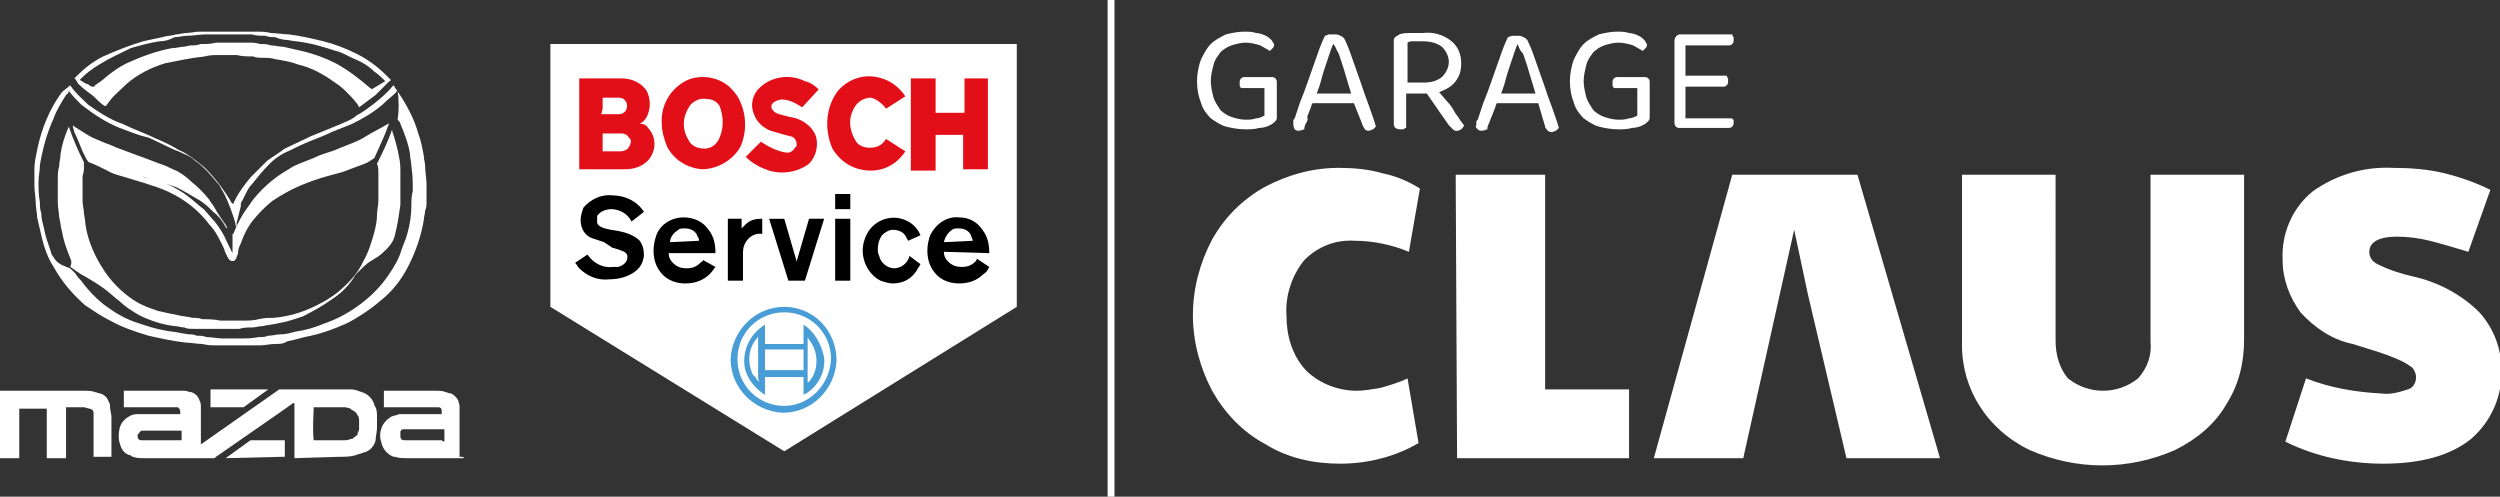 <svg xmlns="http://www.w3.org/2000/svg" xmlns:xlink="http://www.w3.org/1999/xlink" id="Layer_1" x="0px" y="0px" viewBox="0 0 181.7 36.1" style="enable-background:new 0 0 181.7 36.1;" xml:space="preserve"><rect x="0" y="0" width="181.7" height="36.1" fill="#333333" stroke="none"/><style type="text/css">	.st0{fill-rule:evenodd;clip-rule:evenodd;fill:#FFFFFF;}	.st1{fill-rule:evenodd;clip-rule:evenodd;fill:#E20E18;}	.st2{clip-path:url(#SVGID_00000023251436672968452450000003044627815108645304_);}	.st3{fill-rule:evenodd;clip-rule:evenodd;fill:#499DD6;}	.st4{fill-rule:evenodd;clip-rule:evenodd;}	.st5{fill:#FFFFFF;}</style><g id="Group_184" transform="translate(0 0)">	<path id="Path_940" class="st0" d="M73.9,3.2v19.1L57,32.8L40,22.3V3.2H73.9z"></path>	<path id="Path_941" class="st1" d="M70.1,8.2V5.7h1.7v6.6h-1.8V9.8h-2v2.6h-1.8V5.7H68v2.5H70.1z"></path>	<g id="Group_183" transform="translate(0 0)">		<g>			<defs>				<rect id="SVGID_1_" width="181.7" height="36.1"></rect>			</defs>			<clipPath id="SVGID_00000001650330544745242860000017586495739527219343_">				<use xlink:href="#SVGID_1_" style="overflow:visible;"></use>			</clipPath>			<g id="Group_182" style="clip-path:url(#SVGID_00000001650330544745242860000017586495739527219343_);">				<path id="Path_942" class="st1" d="M64.4,7.9L65.8,7c-0.4-0.6-1-1.1-1.7-1.3c-1.2-0.4-2.4,0-3.2,0.9c-0.9,1.2-1,2.8-0.4,4.2     c0.6,1,1.6,1.6,2.8,1.6c1,0,1.9-0.5,2.5-1.4l-1.4-0.9c-0.2,0.3-0.4,0.5-0.8,0.6c-0.5,0.1-1,0-1.3-0.3c-0.5-0.7-0.7-1.6-0.3-2.4     c0.2-0.5,0.7-0.9,1.3-0.9C63.7,7.2,64.1,7.5,64.4,7.9"></path>				<path id="Path_943" class="st1" d="M53.6,7c-0.2-0.3-0.4-0.5-0.6-0.7c-0.8-0.7-2-0.9-3-0.5c-1.3,0.6-2,1.9-1.9,3.2     c0,0.6,0.2,1.2,0.4,1.7c0.5,0.9,1.4,1.5,2.5,1.6c1.1,0,2.2-0.6,2.8-1.6C54.3,9.6,54.3,8.2,53.6,7 M52.3,10     c-0.2,0.5-0.6,0.8-1.1,0.8c-0.5,0-1-0.2-1.2-0.7c-0.2-0.3-0.3-0.7-0.3-1.1c0-0.5,0.2-1,0.5-1.4c0.3-0.3,0.7-0.5,1.2-0.4     c0.4,0,0.7,0.2,0.9,0.5C52.6,8.5,52.6,9.3,52.3,10"></path>				<path id="Path_944" class="st1" d="M47.1,9.3C47,9.1,46.8,9,46.5,9c0.2-0.1,0.4-0.3,0.5-0.5c0.3-0.6,0.3-1.3,0-1.9     c-0.4-0.6-1.1-0.9-1.8-0.9h-3.1v6.6h3.4c0.8,0,1.6-0.4,1.9-1.1C47.7,10.6,47.6,9.8,47.1,9.3 M43.8,7.9V7.1H45     c0.2,0,0.4,0.1,0.5,0.3c0.1,0.2,0.1,0.4,0,0.6c-0.1,0.2-0.3,0.3-0.5,0.3h-1.3L43.8,7.9z M45.7,10.7c-0.1,0.2-0.4,0.3-0.6,0.3     h-1.3V9.7h1.4c0.2,0,0.4,0.1,0.5,0.3C45.9,10.1,45.9,10.4,45.7,10.7"></path>				<path id="Path_945" class="st1" d="M59.5,6.5c-0.3-0.3-0.6-0.5-1-0.6c-1-0.5-2.3-0.4-3.2,0.4c-0.6,0.5-0.8,1.3-0.5,2     c0.2,0.6,0.7,1,1.2,1.2c0.7,0.2,1,0.3,1.4,0.4c0.3,0,0.5,0.3,0.5,0.6c0,0.1,0,0.2-0.1,0.2c-0.1,0.2-0.3,0.4-0.6,0.4     c-0.7-0.1-1.3-0.4-1.9-0.8l-1.1,1.1c0.5,0.5,1.1,0.8,1.7,1c1,0.3,2.1,0.1,2.9-0.5c0.5-0.5,0.7-1.3,0.5-2     c-0.3-0.8-1.1-1.3-1.9-1.4c-0.7-0.2-1.1-0.2-1.3-0.6c-0.1-0.2,0-0.4,0.2-0.5c0.6-0.4,1.4,0,2,0.4L59.5,6.5z"></path>				<path id="Path_946" class="st3" d="M57,22.3c-2.1,0-3.8,1.7-3.9,3.8c0,2.1,1.7,3.8,3.8,3.9c2.1,0,3.8-1.7,3.9-3.8     C60.8,24,59.1,22.3,57,22.3 M57,29.5c-1.9,0-3.4-1.5-3.4-3.4s1.5-3.4,3.4-3.4c1.9,0,3.4,1.5,3.4,3.4c0,0,0,0,0,0     C60.3,28,58.8,29.5,57,29.5"></path>				<path id="Path_947" class="st3" d="M58.4,23.6V25h-2.8v-1.4c-1,0.6-1.6,1.7-1.5,2.9c0.1,0.9,0.7,1.7,1.5,2.2v-1.3h2.8v1.3     c1-0.5,1.6-1.6,1.5-2.7C59.7,25,59.2,24.1,58.4,23.6 M55.2,27.8c-0.1-0.1-0.1-0.2-0.2-0.2c0-0.1-0.2-0.3-0.3-0.4     c-0.4-0.9-0.3-1.9,0.3-2.6c0,0,0.1-0.1,0.1-0.2l0,0.4v2.7L55.2,27.8z M58.4,26.9h-2.8v-1.5h2.8L58.4,26.9z M58.9,27.6     c0,0.1-0.2,0.2-0.2,0.2l0-0.2v-2.7l0-0.4c0,0.1,0.1,0.1,0.1,0.2c0.6,0.7,0.7,1.8,0.3,2.6C59.1,27.3,59,27.5,58.9,27.6"></path>				<path id="Path_948" class="st4" d="M44.5,18c0.3,0.1,0.8,0.2,1,0.4c0.1,0.1,0.1,0.2,0.1,0.3c0,0.5-0.6,0.7-0.7,0.7     c-0.1,0-0.3,0-0.4,0c-0.7,0.1-1.4-0.3-1.8-0.9l-0.9,0.6c0.1,0.1,0.2,0.3,0.3,0.4c0.6,0.6,1.4,0.9,2.2,0.8c0.7,0,1.4-0.2,1.9-0.6     c0.4-0.3,0.6-0.8,0.6-1.2c0-0.4-0.1-0.7-0.3-1c-0.4-0.4-1-0.6-1.5-0.7l-0.6-0.1c-0.5-0.1-0.9-0.2-1-0.5c0-0.1,0-0.2,0-0.3     c0-0.1,0-0.2,0-0.2c0.3-0.5,1-0.5,1-0.5c0.6,0,1.2,0.3,1.5,0.9l0.9-0.7c-0.5-0.8-1.4-1.2-2.3-1.2c-0.8-0.1-1.6,0.3-2.1,0.9     c-0.1,0.3-0.2,0.6-0.2,0.9c0,0.6,0.3,1.1,0.8,1.3c0.3,0.1,0.6,0.2,0.9,0.3L44.5,18z"></path>				<path id="Path_949" class="st4" d="M48.7,17.6c0-0.4,0.3-0.7,0.6-0.9c0.1-0.1,0.3-0.1,0.5-0.1c0.4,0,0.8,0.2,0.9,0.6     c0.1,0.1,0.1,0.2,0.1,0.3L48.7,17.6z M52,18.4c0-0.6-0.1-1.2-0.5-1.7c-0.4-0.6-1.1-0.9-1.8-0.9c-0.9,0-1.7,0.5-2,1.3     c-0.1,0.3-0.2,0.7-0.2,1.1c0,0.7,0.2,1.3,0.7,1.8c0.4,0.4,1,0.6,1.6,0.6c0.7,0,1.3-0.2,1.8-0.7c0.2-0.2,0.3-0.4,0.4-0.5     l-0.9-0.5c0,0.1-0.1,0.1-0.2,0.2c-0.3,0.3-0.6,0.4-1,0.4c-0.4,0-0.7-0.1-1-0.4c-0.2-0.2-0.3-0.4-0.3-0.7L52,18.4z"></path>				<path id="Path_950" class="st4" d="M54,15.9h-1.1v4.5H54v-1.9c0-0.2,0-0.5,0.1-0.7c0.2-0.5,0.7-0.9,1.3-0.8v-1.1h-0.1     c-0.4,0-0.8,0.1-1.1,0.4c-0.1,0.1-0.2,0.2-0.3,0.3V15.9z"></path>				<path id="Path_951" class="st4" d="M59.9,15.9h-1.1L57.9,19l-0.9-3.1h-1.1l1.4,4.5h1.2L59.9,15.9z"></path>				<path id="Path_952" class="st4" d="M60.7,20.4h1.1v-4.5h-1.1V20.4z M60.7,15.2h1.1v-1.1h-1.1V15.2z"></path>				<path id="Path_953" class="st4" d="M66.1,18.6c-0.1,0.5-0.6,0.9-1.1,0.9c-0.5,0-1-0.4-1.1-0.9c-0.1-0.2-0.1-0.3-0.1-0.5     c0-0.4,0.1-0.7,0.3-1c0.2-0.2,0.5-0.4,0.8-0.4c0.3,0,0.6,0.1,0.8,0.3c0.1,0.1,0.2,0.3,0.3,0.5l0.9-0.4c-0.2-0.5-0.6-0.9-1.1-1.1     c-0.9-0.4-2-0.1-2.6,0.7c-0.3,0.4-0.5,1-0.5,1.5c0,0.9,0.5,1.8,1.3,2.2c0.3,0.1,0.6,0.2,0.9,0.2c0.7,0,1.3-0.3,1.7-0.9     c0.1-0.2,0.2-0.3,0.3-0.5L66.1,18.6z"></path>				<path id="Path_954" class="st4" d="M68.6,17.6c0.1-0.4,0.3-0.7,0.6-0.9c0.1-0.1,0.3-0.1,0.5-0.1c0.4,0,0.8,0.2,0.9,0.6     c0.1,0.2,0.1,0.3,0.1,0.3L68.6,17.6z M71.9,18.4c0-0.6-0.1-1.2-0.5-1.7c-0.4-0.6-1-0.9-1.7-0.9c-0.9-0.1-1.7,0.5-2.1,1.3     c-0.1,0.3-0.2,0.7-0.2,1.1c0,0.7,0.2,1.3,0.7,1.8c0.4,0.4,1,0.6,1.6,0.6c0.7,0,1.3-0.2,1.8-0.7c0.2-0.1,0.3-0.3,0.4-0.5L71,18.8     C71,18.9,70.9,19,70.9,19c-0.3,0.3-0.6,0.4-1,0.4c-0.4,0-0.7-0.1-1-0.4c-0.2-0.2-0.3-0.4-0.3-0.7L71.9,18.4z"></path>				<path id="Path_955" class="st5" d="M179.4,18.3l1.6-4.5c-1-0.5-2.1-0.9-3.3-1.2c-1.2-0.3-2.5-0.4-3.8-0.4     c-2.1-0.1-4.1,0.5-5.8,1.7c-1.5,1.2-2.3,3.1-2.2,5c0,1.4,0.5,2.7,1.3,3.8c1,1.1,2.3,2,3.8,2.3c1.3,0.4,2.3,0.7,3,1     c0.5,0.2,0.9,0.4,1.3,0.7c0.2,0.2,0.3,0.5,0.3,0.7c0,0.4-0.2,0.8-0.6,0.9c-0.6,0.2-1.3,0.4-1.9,0.3c-1.9-0.1-3.7-0.4-5.5-1.1     l-1.5,4.6c2.2,1.1,4.7,1.6,7.1,1.6c2.8,0,4.9-0.6,6.4-1.8c1.5-1.3,2.3-3.2,2.2-5.1c0-1.5-0.6-3-1.6-4.1c-1.3-1.3-3-2.2-4.8-2.6     c-0.9-0.2-1.8-0.5-2.6-0.9c-0.4-0.2-0.6-0.5-0.6-0.9c0-0.7,0.7-1.1,2-1.1c0.8,0,1.6,0.1,2.4,0.3C177.4,17.7,178.4,18,179.4,18.3      M161.8,29.4c0.9-1.4,1.3-3,1.3-4.7V12.7h-6.8v12.1c0.1,1-0.2,1.9-0.9,2.7c-1.5,1.2-3.6,1.2-5.1,0c-0.6-0.7-0.9-1.7-0.9-2.7     V12.7h-6.8v12.1c-0.1,3.4,1.8,6.4,4.9,7.9c3.4,1.5,7.2,1.5,10.6,0C159.7,31.9,161,30.8,161.8,29.4 M134.2,33.3h6.8l-6-20.6h-9.1     l-5.7,20.6h6.5l3.7-16.6l0,0.1l0-0.1l1,4.7L134.2,33.3z M105.9,33.3h12.5v-5h-6.1V12.7h-6.5L105.9,33.3z M94.9,26.9     c-1-1.1-1.4-2.5-1.4-4c-0.1-1.4,0.4-2.9,1.3-4c1-1,2.3-1.5,3.7-1.4c1.3,0,2.7,0.3,3.9,0.8l0.8-4.6c-0.8-0.5-1.7-0.9-2.7-1.1     c-1-0.3-2.1-0.4-3.2-0.4c-1.9,0-3.7,0.5-5.4,1.4c-1.6,0.9-2.9,2.2-3.8,3.8c-0.9,1.7-1.4,3.6-1.4,5.5c0,1.9,0.5,3.8,1.4,5.5     c0.9,1.6,2.2,3,3.9,3.9c1.6,1,3.5,1.4,5.4,1.4c2,0,4-0.5,5.7-1.5l-0.8-4.7c-0.6,0.3-1.3,0.5-2,0.7c-0.6,0.1-1.2,0.2-1.7,0.2     C97.3,28.4,95.9,27.9,94.9,26.9"></path>				<path id="Path_956" class="st5" d="M92.8,8.5c0,0.1,0,0.2-0.1,0.3c-0.1,0.1-0.2,0.2-0.4,0.3c-0.2,0.1-0.5,0.2-0.8,0.2     c-0.3,0.1-0.7,0.1-1,0.1c-0.5,0-1-0.1-1.4-0.2c-0.4-0.1-0.8-0.4-1.1-0.6c-0.3-0.3-0.6-0.7-0.7-1.1C87.1,7,87,6.5,87,5.9     c0-0.5,0.1-1.1,0.3-1.6c0.2-0.4,0.4-0.8,0.7-1.1c0.3-0.3,0.7-0.5,1.1-0.7c0.4-0.1,0.9-0.2,1.3-0.2c0.3,0,0.6,0,0.9,0.1     c0.2,0,0.5,0.1,0.7,0.2c0.2,0.1,0.3,0.2,0.4,0.3c0.1,0.1,0.1,0.2,0.2,0.3c0,0.1,0,0.2-0.1,0.3c-0.1,0.1-0.1,0.1-0.2,0.2     c-0.2-0.1-0.5-0.3-0.7-0.4c-0.3-0.1-0.7-0.2-1.1-0.2c-0.3,0-0.7,0.1-1,0.2c-0.3,0.1-0.6,0.3-0.8,0.5c-0.2,0.3-0.4,0.5-0.5,0.9     c-0.1,0.4-0.2,0.8-0.2,1.2c0,0.4,0.1,0.8,0.2,1.2c0.1,0.3,0.3,0.6,0.5,0.9c0.2,0.2,0.5,0.4,0.8,0.5c0.3,0.1,0.7,0.2,1,0.2     c0.3,0,0.5,0,0.8-0.1c0.2,0,0.4-0.1,0.6-0.2V6.4h-1.7c0,0-0.1-0.1-0.1-0.2c0-0.1,0-0.1,0-0.2c0-0.1,0-0.2,0.1-0.3     c0.1-0.1,0.2-0.1,0.3-0.1h1.9c0.1,0,0.2,0,0.3,0.1c0.1,0.1,0.1,0.2,0.1,0.3L92.8,8.5z"></path>				<path id="Path_957" class="st5" d="M98.4,7.5h-3c-0.1,0.1-0.1,0.3-0.2,0.5c-0.1,0.2-0.1,0.3-0.2,0.5C95.1,8.7,95,8.8,94.9,9     s-0.1,0.3-0.1,0.4c-0.1,0-0.2,0.1-0.4,0.1c-0.1,0-0.2,0-0.3-0.1C94,9.2,94,9.1,94,9c0-0.1,0-0.1,0-0.2c0-0.1,0-0.1,0.1-0.2     l0.4-1.2c0.2-0.5,0.4-1,0.6-1.6c0.2-0.6,0.4-1.1,0.6-1.7c0.2-0.6,0.4-1.1,0.6-1.5c0.1,0,0.2-0.1,0.3-0.1c0.1,0,0.2,0,0.4,0     c0.1,0,0.3,0,0.4,0.1c0.1,0,0.2,0.1,0.3,0.2c0.2,0.4,0.4,0.9,0.6,1.5s0.4,1.1,0.6,1.7c0.2,0.6,0.4,1.2,0.6,1.7     c0.2,0.6,0.4,1.1,0.5,1.5c-0.1,0.1-0.1,0.1-0.2,0.2c-0.1,0-0.2,0.1-0.3,0.1c-0.1,0-0.2,0-0.3-0.1C99.1,9.2,99,9.1,99,9L98.4,7.5     z M96.9,3.2c-0.1,0.2-0.2,0.5-0.3,0.8s-0.2,0.6-0.3,0.9s-0.2,0.6-0.3,1s-0.2,0.6-0.3,0.9h2.5c-0.1-0.3-0.2-0.7-0.3-1     c-0.1-0.3-0.2-0.7-0.3-1c-0.1-0.3-0.2-0.6-0.3-0.9C97.1,3.6,97.1,3.4,96.9,3.2L96.9,3.2z"></path>				<path id="Path_958" class="st5" d="M102.2,9.3c0,0-0.1,0-0.2,0.1c-0.1,0-0.2,0-0.2,0c-0.3,0-0.5-0.1-0.5-0.4V3     c0-0.1,0-0.2,0.1-0.3c0.1-0.1,0.2-0.1,0.3-0.2c0.3-0.1,0.5-0.1,0.8-0.1c0.3,0,0.6,0,0.9,0c0.7-0.1,1.5,0.1,2.1,0.6     c0.5,0.4,0.7,1,0.7,1.6c0,0.5-0.1,0.9-0.4,1.3c-0.3,0.4-0.7,0.6-1.2,0.8l0.6,0.7c0.2,0.2,0.4,0.5,0.5,0.7s0.3,0.4,0.4,0.6     l0.3,0.4c0,0.1-0.1,0.2-0.2,0.3c-0.2,0.1-0.4,0.2-0.6,0c-0.1-0.1-0.2-0.2-0.3-0.3l-1.6-2.3h-1.5V9.3z M103.5,6     c0.5,0,0.9-0.1,1.3-0.4c0.3-0.3,0.5-0.7,0.5-1.1c0-0.4-0.2-0.8-0.5-1.1c-0.4-0.3-0.9-0.4-1.4-0.4c-0.2,0-0.4,0-0.6,0     s-0.4,0-0.5,0.1V6H103.5z"></path>				<path id="Path_959" class="st5" d="M111.8,7.5h-3c-0.1,0.1-0.1,0.3-0.2,0.5c-0.1,0.2-0.1,0.3-0.2,0.5c-0.1,0.2-0.1,0.3-0.2,0.5     s-0.1,0.3-0.1,0.4c-0.1,0-0.2,0.1-0.4,0.1c-0.1,0-0.2,0-0.3-0.1c-0.1-0.1-0.2-0.2-0.1-0.3c0-0.1,0-0.1,0-0.2     c0-0.1,0-0.1,0.1-0.2l0.4-1.2c0.2-0.5,0.4-1,0.6-1.6s0.4-1.1,0.6-1.7c0.2-0.6,0.4-1.1,0.6-1.5c0.1,0,0.2-0.1,0.3-0.1     c0.1,0,0.2,0,0.4,0c0.1,0,0.3,0,0.4,0.1c0.1,0,0.2,0.1,0.3,0.2c0.2,0.4,0.4,0.9,0.6,1.5s0.4,1.1,0.6,1.7     c0.2,0.6,0.4,1.2,0.6,1.7c0.2,0.6,0.4,1.1,0.5,1.5c-0.1,0.1-0.1,0.1-0.2,0.2c-0.1,0-0.2,0.1-0.3,0.1c-0.1,0-0.2,0-0.3-0.1     c-0.1-0.1-0.2-0.2-0.2-0.3L111.8,7.5z M110.3,3.2c-0.1,0.2-0.2,0.5-0.3,0.8s-0.2,0.6-0.3,0.9s-0.2,0.6-0.3,1s-0.2,0.6-0.3,0.9     h2.5c-0.1-0.3-0.2-0.7-0.3-1s-0.2-0.7-0.3-1c-0.1-0.3-0.2-0.6-0.3-0.9C110.4,3.6,110.4,3.4,110.3,3.2L110.3,3.2z"></path>				<path id="Path_960" class="st5" d="M119.9,8.5c0,0.1,0,0.2-0.1,0.3c-0.1,0.1-0.2,0.2-0.4,0.3c-0.2,0.1-0.5,0.2-0.8,0.2     c-0.3,0.1-0.7,0.1-1,0.1c-0.5,0-1-0.1-1.4-0.2c-0.4-0.1-0.8-0.4-1.1-0.6c-0.3-0.3-0.6-0.7-0.7-1.1c-0.2-0.5-0.3-1-0.3-1.6     c0-0.5,0.1-1.1,0.3-1.6c0.2-0.4,0.4-0.8,0.7-1.1c0.3-0.3,0.7-0.5,1.1-0.7c0.4-0.1,0.9-0.2,1.3-0.2c0.3,0,0.6,0,0.9,0.1     c0.2,0,0.5,0.1,0.7,0.2c0.2,0.1,0.3,0.2,0.4,0.3c0.1,0.1,0.1,0.2,0.2,0.3c0,0.1,0,0.2-0.1,0.3c-0.1,0.1-0.1,0.1-0.2,0.2     c-0.2-0.1-0.5-0.3-0.7-0.4c-0.3-0.1-0.7-0.2-1.1-0.2c-0.3,0-0.7,0.1-1,0.2c-0.3,0.1-0.6,0.3-0.8,0.5c-0.2,0.3-0.4,0.5-0.5,0.9     c-0.1,0.4-0.2,0.8-0.2,1.2c0,0.4,0.1,0.8,0.2,1.2c0.1,0.3,0.3,0.6,0.5,0.9c0.2,0.2,0.5,0.4,0.8,0.5c0.3,0.1,0.7,0.2,1,0.2     c0.3,0,0.5,0,0.8-0.1c0.2,0,0.4-0.1,0.6-0.2V6.4h-1.7c0,0-0.1-0.1-0.1-0.2c0-0.1,0-0.1,0-0.2c0-0.1,0-0.2,0.1-0.3     c0.1-0.1,0.2-0.1,0.3-0.1h1.9c0.1,0,0.2,0,0.3,0.1c0.1,0.1,0.1,0.2,0.1,0.3L119.9,8.5z"></path>				<path id="Path_961" class="st5" d="M121.8,9.2c-0.1-0.1-0.1-0.2-0.1-0.4V3c0-0.3,0.2-0.5,0.4-0.5c0,0,0,0,0.1,0h3.7     c0,0,0,0.1,0.1,0.2c0,0.1,0,0.1,0,0.2c0,0.1,0,0.2-0.1,0.3c-0.1,0.1-0.2,0.1-0.3,0.1h-3.1v2.2h3c0,0,0,0.1,0.1,0.2     c0,0.1,0,0.1,0,0.2c0,0.1,0,0.2-0.1,0.3c-0.1,0.1-0.2,0.1-0.3,0.1h-2.7v2.3h3.4c0,0,0,0.1,0.1,0.1c0,0.1,0,0.1,0,0.2     c0,0.1,0,0.2-0.1,0.3c-0.1,0.1-0.2,0.1-0.3,0.1h-3.5C122,9.3,121.9,9.3,121.8,9.2"></path>				<rect id="Rectangle_404" x="80.5" class="st5" width="0.5" height="36.1"></rect>				<path id="Path_962" class="st5" d="M5.1,6.2C5.1,6.2,5.1,6.2,5.1,6.2c0.4,0.6,0.9,1,1.3,1.4C7.1,8.1,8,8.7,8.9,9     c0.8,0.4,1.7,0.7,2.5,1.1c0.5,0.2,1.1,0.5,1.6,0.8c0.7,0.3,1.3,0.8,1.9,1.3c0.7,0.7,1.3,1.5,1.8,2.3c0,0.1,0.1,0.1,0.1,0.2     c0,0,0.1,0.1,0.1,0.1c0.1,0,0.1,0,0.1-0.1c0-0.1,0.1-0.1,0.1-0.2c0.3-0.6,0.7-1.1,1.1-1.6c0.4-0.4,0.8-0.8,1.2-1.2     c0.4-0.3,0.9-0.6,1.3-0.9c0.6-0.3,1.3-0.6,1.9-0.9c0.7-0.3,1.5-0.6,2.2-0.9c0.4-0.2,0.8-0.3,1.1-0.6c0.4-0.2,0.8-0.5,1.2-0.8     c0.5-0.4,1-0.8,1.4-1.3c0,0,0.1-0.1,0.1-0.1c0.1,0.1,0.1,0.2,0.2,0.3c0.7,1,1.3,2.1,1.6,3.2c0.2,0.5,0.3,1.1,0.4,1.6     c0,0.3,0.1,0.5,0.1,0.8c0,0.4,0.1,0.9,0.1,1.3c0,0.3,0,0.5,0,0.8c0,0.2,0,0.3,0,0.5c0,0.2,0,0.4-0.1,0.6c0,0.2-0.1,0.5-0.1,0.7     c-0.2,1.2-0.6,2.3-1.1,3.3c-0.5,1-1.2,1.9-2.1,2.6c-0.7,0.6-1.6,1.2-2.4,1.6c-0.9,0.4-1.7,0.7-2.6,0.9c-0.6,0.1-1.1,0.3-1.7,0.4     C20.6,25,20.3,25,20,25c-0.4,0-0.7,0.1-1.1,0.1c-0.2,0-0.3,0-0.5,0c-0.3,0-0.6,0-0.9,0c-0.6,0-1.1,0-1.7,0c-0.4,0-0.7,0-1.1-0.1     c-0.4,0-0.8-0.1-1.2-0.1c-0.9-0.1-1.8-0.3-2.7-0.5c-1-0.3-1.9-0.6-2.8-1.1c-0.6-0.3-1.2-0.7-1.8-1.1c-0.9-0.8-1.7-1.7-2.3-2.8     C3.5,18.8,3.2,18,3,17.1c-0.1-0.4-0.2-0.9-0.3-1.3c0-0.3-0.1-0.7-0.1-1c0-0.4-0.1-0.9-0.1-1.3c0-0.4,0-0.8,0-1.2     c0-0.5,0.1-0.9,0.2-1.4c0.3-1.5,0.9-3,1.8-4.2C4.7,6.5,4.9,6.4,5.1,6.2C5,6.2,5,6.2,5.1,6.2 M5,6.6C5,6.7,5,6.7,5,6.6     C5,6.8,4.9,6.8,4.8,6.9C4.5,7.4,4.1,8,3.9,8.6c-0.5,1.1-0.8,2.2-1,3.4c0,0.4-0.1,0.8-0.1,1.2c0,0.5,0,1,0.1,1.5     c0,0.3,0,0.5,0.1,0.8c0,0.4,0.1,0.7,0.2,1.1c0.1,0.6,0.3,1.1,0.5,1.7c0,0.1,0.1,0.3,0.2,0.4c0.1,0.2,0.3,0.4,0.5,0.5     c0.1,0.1,0.3,0.1,0.4,0.2c0.1,0,0.3,0.1,0.4,0.2c0.1,0.1,0.2,0.2,0.3,0.3c0.1,0.2,0.3,0.4,0.4,0.5c0.5,0.7,1,1.2,1.6,1.7     c0.8,0.6,1.6,1.1,2.6,1.4c0.6,0.2,1.2,0.4,1.8,0.5c0.4,0.1,0.8,0.1,1.2,0.2l0.6,0.1c0.2,0,0.4,0,0.6,0.1c0.2,0,0.5,0,0.7,0.1     c0.4,0,0.8,0.1,1.2,0.1c0.1,0,0.1,0,0.2,0c0.3,0,0.7,0,1,0c0.5,0,0.9,0,1.4-0.1c0.2,0,0.5,0,0.7-0.1c0.3,0,0.6-0.1,0.9-0.1     c0.4,0,0.7-0.1,1.1-0.2c0.7-0.1,1.4-0.3,2.1-0.6c0.9-0.3,1.8-0.8,2.6-1.4c0.8-0.6,1.5-1.3,2.1-2.2c0.4-0.6,0.7-1.1,0.9-1.8     c0.1-0.3,0.3-0.7,0.4-1.1c0.2-0.7,0.3-1.4,0.3-2.1c0-0.3,0-0.7,0.1-1c0-0.6,0-1.2-0.1-1.8c0-0.3-0.1-0.6-0.1-0.9     c-0.1-0.7-0.4-1.5-0.7-2.2c0-0.1-0.1-0.2-0.2-0.3c0.1-0.7,0.1-1.4,0-2.1c0,0-0.1,0-0.1,0.1c-0.3,0.3-0.7,0.6-1,0.9     c-0.7,0.6-1.4,1-2.2,1.4c-0.5,0.2-1,0.4-1.5,0.6c-0.6,0.3-1.2,0.5-1.9,0.8c-0.5,0.2-1,0.5-1.5,0.7c-0.4,0.2-0.8,0.5-1.1,0.8     c-0.5,0.5-0.9,1-1.3,1.5c-0.2,0.2-0.3,0.4-0.4,0.6c-0.1,0.2-0.2,0.4-0.3,0.6c-0.1,0.1-0.1,0.2-0.1,0.4c-0.1,0.4-0.2,0.8-0.3,1.2     c0,0.1,0,0.2,0,0.3c0,0,0,0.1,0,0.1c0,0,0,0,0,0c0-0.1-0.1-0.2-0.1-0.4c-0.2-0.7-0.5-1.5-0.8-2.1c-0.1-0.2-0.3-0.5-0.4-0.7     c0,0,0,0-0.1-0.1c-0.5-0.6-1-1.2-1.6-1.6c-0.2-0.2-0.5-0.4-0.8-0.5c-0.2-0.1-0.4-0.2-0.7-0.3c-0.6-0.3-1.3-0.6-1.9-0.9     C9.9,9.8,9.3,9.5,8.7,9.3c-1-0.4-1.9-1-2.8-1.7C5.6,7.3,5.3,7,5,6.6C5.1,6.7,5.1,6.7,5,6.6"></path>				<path id="Path_963" class="st5" d="M21.4,33.3c0-0.2,0-0.3,0-0.5s0-0.3,0-0.5v-3c0,0-0.1,0-0.1,0l-0.7,0.5l-4.9,3.4l-0.1,0.1     h-5.1c-0.3,0-0.6,0-0.8-0.1c-0.1,0-0.1,0-0.2-0.1C9,33,8.8,32.6,8.7,32.2c-0.1-0.3-0.1-0.7,0-1.1c0.1-0.4,0.4-0.7,0.8-0.9     c0.2-0.1,0.4-0.1,0.6-0.1c0.2,0,0.4,0,0.6,0c0.1,0,0.1,0,0.2,0H13c0,0,0.1,0,0.1,0c0-0.1,0-0.2,0-0.2c0-0.1-0.1-0.3-0.2-0.3     c0,0,0,0,0,0c-0.1,0-0.2,0-0.3,0H9.3c-0.1,0-0.2,0-0.2,0c0,0-0.1,0-0.1,0c0-0.1,0-0.2,0-0.3c0-0.1,0-0.2,0-0.3v-0.3     c0-0.1,0-0.2,0-0.3c0,0,0.1,0,0.1,0l0.5,0l1.3,0h1.7c0.3,0,0.5,0,0.8,0c0.2,0,0.3,0.1,0.5,0.1c0.3,0.1,0.5,0.3,0.6,0.6     c0.1,0.2,0.1,0.3,0.1,0.5c0,0.2,0,0.5,0,0.7c0,0.6,0,1.3,0,1.9c0,0,0,0.1,0,0.1h0h0l0,0l5.7-4h0.4c0.8,0,1.6,0,2.4,0     c0.5,0,1,0,1.5,0c0.3,0,0.6,0,0.9,0c0.3,0,0.5,0.1,0.8,0.2c0.4,0.1,0.8,0.5,0.9,0.9c0,0.1,0.1,0.2,0.1,0.2     c0.1,0.2,0.1,0.5,0.1,0.7c0,0.3,0,0.5,0,0.8c0,0.3-0.1,0.6-0.1,0.9c-0.1,0.4-0.4,0.8-0.9,0.9c-0.2,0.1-0.4,0.1-0.6,0.2     c-0.4,0.1-0.7,0.1-1.1,0.1L21.4,33.3L21.4,33.3z M22.8,32c0,0,0.1,0,0.1,0H24c0.3,0,0.6,0,0.9,0c0.2,0,0.4,0,0.6-0.1     c0.1,0,0.2,0,0.2-0.1c0.2-0.1,0.3-0.2,0.3-0.3c0-0.1,0.1-0.2,0.1-0.3c0-0.2,0-0.4,0-0.6c0-0.1,0-0.3-0.1-0.4     c-0.1-0.2-0.2-0.3-0.4-0.4c0,0-0.1,0-0.1-0.1c-0.1,0-0.3-0.1-0.4-0.1c-0.2,0-0.4,0-0.6,0c-0.3,0-0.6,0-1,0l-0.6,0     c0,0-0.1,0-0.1,0C22.8,29.8,22.7,31.3,22.8,32C22.8,31.9,22.8,31.9,22.8,32 M13.2,31.3H13h-1.9c-0.2,0-0.4,0-0.6,0     c-0.1,0-0.1,0-0.2,0c-0.1,0-0.2,0.2-0.3,0.3c0,0,0,0.1,0,0.1c0,0.2,0.1,0.3,0.3,0.3c0.1,0,0.2,0,0.2,0h2.4c0.1,0,0.1,0,0.2,0     c0,0,0,0,0.1,0C13.2,31.8,13.2,31.5,13.2,31.3"></path>				<path id="Path_964" class="st5" d="M26.1,7.8c0-0.1-0.1-0.1-0.1-0.2c-0.3-0.4-0.6-0.7-0.9-1c-0.3-0.3-0.6-0.5-0.9-0.7     c-0.7-0.5-1.6-1-2.5-1.2c-0.5-0.2-1.1-0.3-1.7-0.4c-0.3-0.1-0.6-0.1-0.9-0.1c-0.2,0-0.5,0-0.7-0.1c-0.4,0-0.8,0-1.2-0.1     c-0.4,0-0.9,0-1.3,0c-0.3,0-0.7,0-1,0.1c-1,0.1-1.9,0.3-2.9,0.5c-1,0.3-2,0.8-2.8,1.5C8.8,6.5,8.3,6.9,8,7.3L7.7,7.7     c0,0-0.1,0-0.1,0C7.3,7.5,7.1,7.3,6.8,7C6.4,6.7,6,6.4,5.7,6.1C5.6,6,5.6,5.9,5.5,5.8c0,0,0-0.1-0.1-0.1l0.1-0.1     c0.6-0.6,1.2-1.1,2-1.5C8.4,3.7,9.4,3.3,10.4,3c0.5-0.1,0.9-0.2,1.4-0.3c0.3-0.1,0.7-0.1,1-0.2c0.2,0,0.5-0.1,0.7-0.1     c0.3,0,0.7-0.1,1-0.1c0.2,0,0.4,0,0.6,0c0.7,0,1.3,0,2,0c0.5,0,1,0,1.5,0c0.4,0,0.7,0,1.1,0.1c0.4,0,0.9,0.1,1.3,0.1     c0.8,0.1,1.7,0.3,2.5,0.5c0.8,0.2,1.6,0.5,2.4,0.9c0.8,0.4,1.5,0.9,2.2,1.6c0.1,0.1,0.2,0.2,0.3,0.3c0,0,0,0.1-0.1,0.1     c-0.1,0.1-0.2,0.2-0.4,0.4c-0.2,0.2-0.4,0.4-0.6,0.6C26.9,7.2,26.5,7.5,26.1,7.8C26.2,7.8,26.2,7.8,26.1,7.8 M28,5.9     c-0.1-0.1-0.1-0.1-0.1-0.1c-0.2-0.2-0.4-0.4-0.7-0.6c-0.4-0.4-0.9-0.7-1.4-0.9c-0.5-0.2-0.9-0.5-1.4-0.6     c-0.9-0.3-1.9-0.6-2.9-0.7c-0.2,0-0.5-0.1-0.7-0.1S20.2,2.8,20,2.7c-0.2,0-0.5,0-0.7-0.1c-0.3,0-0.7,0-1-0.1c-0.4,0-0.8,0-1.2,0     c-0.7,0-1.5,0-2.2,0c-0.4,0-0.8,0.1-1.3,0.1c-0.3,0-0.6,0.1-0.9,0.1C12.3,2.9,12,3,11.6,3c-0.7,0.1-1.4,0.3-2.1,0.5     C8.7,3.9,8,4.2,7.2,4.7C6.7,5,6.3,5.3,5.9,5.7c0,0-0.1,0.1-0.1,0.1C5.9,5.9,6,5.9,6.1,6l0.2,0.1c0.1,0,0.2,0.1,0.2,0.1     c0.1,0.1,0.2,0.1,0.3,0.1c0.1,0,0.1-0.1,0.1-0.1C7.2,6,7.5,5.8,7.7,5.6c0.5-0.4,0.9-0.7,1.5-1c1.1-0.5,2.2-0.9,3.3-1.1     c0.3,0,0.6-0.1,0.8-0.1c0.2,0,0.4-0.1,0.6-0.1s0.4,0,0.7-0.1c0.4,0,0.7,0,1.1-0.1c0.4,0,0.8,0,1.2,0s0.8,0,1.2,0     c0.3,0,0.5,0,0.8,0.1c0.3,0,0.5,0,0.8,0.1c0.3,0,0.6,0.1,0.9,0.1c0.4,0.1,0.9,0.2,1.3,0.3c0.9,0.2,1.7,0.5,2.5,0.9     c0.9,0.5,1.7,1.1,2.5,1.8c0,0,0.1,0,0.1,0.1L28,5.9"></path>				<path id="Path_965" class="st5" d="M3.4,29.7C3.4,29.7,3.4,29.7,3.4,29.7l-2,0c0,0,0,0,0,0.1c0,0.1,0,0.1,0,0.2v3.2     c0,0,0,0.1,0,0.1c0,0,0,0-0.1,0H0.1c0,0,0,0-0.1,0c0,0,0,0,0-0.1v-4.7c0,0,0-0.1,0-0.1c0,0,0.1,0,0.1,0H1c0.5,0,1,0,1.5,0     c1.2,0,2.4,0,3.6,0c0.3,0,0.6,0,0.8,0.1c0.1,0,0.3,0.1,0.4,0.1c0.3,0.1,0.5,0.3,0.6,0.6c0.1,0.1,0.1,0.3,0.1,0.4     c0,0.2,0.1,0.5,0.1,0.7v2.8c0,0,0,0.1,0,0.1c0,0,0,0-0.1,0H6.9c0,0,0,0-0.1,0c0,0,0-0.1,0-0.1c0-0.9,0-1.8,0-2.7     c0-0.1,0-0.2,0-0.3c0,0,0-0.1,0-0.1c0-0.2-0.2-0.3-0.3-0.3c-0.1,0-0.3-0.1-0.4-0.1c-0.4,0-0.8,0-1.2,0c0,0,0,0-0.1,0     c0,0,0,0,0,0.1c0,0,0,0.1,0,0.1c0,1.1,0,2.2,0,3.3c0,0.1,0,0.1,0,0.2c0,0,0,0,0,0H3.4c0,0,0,0,0-0.1c0,0,0-0.1,0-0.1     C3.4,33.1,3.4,29.7,3.4,29.7z"></path>				<path id="Path_966" class="st5" d="M33.7,33.3c-0.1,0-0.1,0-0.1,0h-4c-0.3,0-0.6,0-0.9-0.1l-0.1,0c-0.5-0.2-0.8-0.6-0.9-1.1     c-0.1-0.3-0.1-0.6,0-0.9c0.1-0.4,0.4-0.7,0.7-0.9c0.2-0.1,0.4-0.1,0.6-0.2c0.2,0,0.4,0,0.5,0h2.5c0,0,0.1,0,0.1,0     c0-0.1,0-0.2,0-0.3c0-0.1-0.1-0.2-0.2-0.2c-0.1,0-0.2,0-0.3,0c-0.1,0-0.1,0-0.2,0h-3.1h-0.3c0,0-0.1,0-0.1,0c0-0.1,0-0.3,0-0.4     s0-0.3,0-0.4v-0.4c0,0,0.1,0,0.1,0h0.3c0.5,0,1,0,1.5,0c0.6,0,1.2,0,1.8,0c0.3,0,0.6,0,0.8,0.1c0.1,0,0.2,0.1,0.4,0.1     c0.2,0.1,0.4,0.3,0.5,0.5c0,0.1,0.1,0.3,0.1,0.4c0,0.2,0,0.4,0,0.6c0,1,0,2.1,0,3.1C33.7,33.2,33.7,33.2,33.7,33.3 M32.3,32.1     c0-0.1,0-0.2,0-0.3s0-0.2,0-0.3c0-0.1,0-0.2,0-0.3c0,0-0.1,0-0.1,0h-1.3h-1.2c-0.1,0-0.1,0-0.2,0c-0.1,0-0.1,0-0.2,0     c-0.1,0-0.2,0.1-0.2,0.2c0,0.1,0,0.2,0,0.3c0,0.2,0.1,0.3,0.3,0.3c0.1,0,0.1,0,0.2,0h2.5C32.2,32.1,32.3,32.1,32.3,32.1"></path>				<path id="Path_967" class="st5" d="M16.4,33.3l1.8-1.3h2.5c0,0,0,0,0,0c0,0,0,0,0,0c0,0.4,0,0.8,0,1.2c0,0,0,0-0.1,0     c0,0-0.1,0-0.1,0L16.4,33.3L16.4,33.3"></path>				<path id="Path_968" class="st5" d="M15.3,29.6c0-0.1,0-1.2,0-1.3c0,0,0.1,0,0.1,0h0.4l1.4,0l2.2,0c0,0,0.1,0,0.1,0c0,0,0,0,0,0     l-1.8,1.3C16.9,29.6,16.1,29.6,15.3,29.6"></path>				<path id="Path_969" class="st5" d="M5,9.2c0.3,0.9,0.7,1.8,1.1,2.6c0,0.1,0,0.2,0,0.3c0,0.2,0,0.4-0.1,0.7c0,0.3,0,0.7,0,1     c0,0.3,0,0.5,0,0.8c0,0.3,0.1,0.6,0.1,0.9c0.1,0.5,0.1,0.9,0.2,1.3c0.2,0.9,0.6,1.8,1.1,2.6c0.6,1,1.4,1.8,2.3,2.4     c0.6,0.4,1.2,0.6,1.8,0.8c0.4,0.1,0.9,0.2,1.4,0.3c0.4,0.1,0.7,0.1,1.1,0.2c0.2,0,0.5,0,0.7,0.1c0.4,0,0.9,0,1.3,0.1     c0.5,0,1,0,1.5,0c0.1,0,0.2,0,0.2,0c0.4,0,0.7,0,1.1-0.1s0.7-0.1,1.1-0.1c1.1-0.1,2.1-0.4,3.1-0.9c0.6-0.3,1.1-0.6,1.6-1     c0.7-0.6,1.4-1.3,1.8-2.2c0.4-0.7,0.6-1.4,0.8-2.1c0.1-0.4,0.2-0.8,0.2-1.3c0-0.3,0.1-0.7,0.1-1s0-0.7,0-1s0-0.7,0-1     c0-0.2,0-0.5-0.1-0.7c0.4-0.8,0.8-1.6,1.1-2.5c0,0,0,0.1,0,0.1c0.2,0.6,0.4,1.3,0.5,1.9c0.1,0.4,0.1,0.8,0.1,1.2     c0,0.4,0,0.7,0,1.1c0,0.4,0,0.8,0,1.2c-0.1,0.7-0.2,1.4-0.4,2.2c-0.1,0.4-0.3,0.7-0.6,1c-0.2,0.2-0.4,0.4-0.7,0.6     c-0.2,0.1-0.3,0.2-0.5,0.3c-0.3,0.2-0.6,0.5-0.9,0.8c-0.1,0.1-0.2,0.2-0.3,0.4c-0.4,0.6-0.9,1.1-1.5,1.5     c-0.7,0.5-1.4,0.9-2.2,1.3c-0.6,0.2-1.2,0.4-1.8,0.5c-0.4,0.1-0.7,0.1-1.1,0.2c-0.3,0-0.5,0.1-0.8,0.1c-0.3,0-0.6,0-0.9,0.1     c-0.2,0-0.4,0-0.6,0c-0.5,0-1,0-1.5,0c-0.3,0-0.5,0-0.8,0c-0.2,0-0.3,0-0.5,0c-0.2,0-0.4,0-0.6-0.1c-0.2,0-0.5-0.1-0.7-0.1     c-0.9-0.1-1.8-0.4-2.6-0.8c-0.5-0.3-1-0.6-1.4-1c-0.4-0.3-0.7-0.6-1.1-0.9c-0.4-0.3-0.9-0.6-1.4-0.9c-0.2-0.1-0.4-0.2-0.5-0.3     c-0.2-0.1-0.4-0.3-0.6-0.4C5.3,19,5.1,18.8,5,18.5c-0.2-0.5-0.4-1.1-0.5-1.7c-0.1-0.3-0.1-0.7-0.2-1c0-0.3-0.1-0.7-0.1-1.1     s0-0.7,0-1.1c0-0.2,0-0.4,0-0.6c0-0.3,0-0.6,0.1-0.9c0-0.3,0.1-0.6,0.1-0.9c0.1-0.7,0.3-1.3,0.6-2C5,9.3,5,9.3,5,9.2"></path>				<path id="Path_970" class="st5" d="M10.3,12.8C10.3,12.9,10.3,12.9,10.3,12.8c0.2,0.1,0.4,0.2,0.6,0.2c0.3,0.1,0.7,0.2,1,0.3     c0.6,0.2,1.3,0.6,1.8,1c0.4,0.3,0.7,0.6,1.1,0.9c0.3,0.3,0.5,0.6,0.8,0.9c0.4,0.5,0.7,1,0.9,1.5c0.1,0.2,0.2,0.4,0.3,0.6     c0,0.1,0.1,0.1,0.1,0.2c0,0,0,0,0,0c0,0,0,0,0,0v0v0v-1.4C16.9,17,17,17,17,16.9c0.2-0.5,0.4-0.9,0.7-1.4c0.2-0.3,0.5-0.7,0.7-1     c0.4-0.5,0.9-1,1.4-1.4c0.5-0.4,1-0.7,1.5-1c0.6-0.3,1.3-0.5,1.9-0.8c0.5-0.2,1-0.3,1.4-0.5c0.7-0.3,1.4-0.5,2-0.9     c0.5-0.3,1.1-0.6,1.6-0.9c0,0,0.1,0,0.1-0.1c-0.3,0.9-0.7,1.7-1.1,2.6c-0.2,0.1-0.4,0.3-0.7,0.4c-0.5,0.2-1.1,0.4-1.6,0.6     c-0.4,0.1-0.7,0.2-1.1,0.3c-0.7,0.2-1.3,0.4-2,0.7c-0.7,0.3-1.4,0.7-2,1.1c-0.5,0.4-1,0.9-1.4,1.4c-0.4,0.5-0.7,1.1-0.9,1.7     c-0.1,0.2-0.2,0.4-0.2,0.7c0,0.1-0.1,0.2-0.1,0.3c0,0.1-0.1,0.1-0.1,0.2c-0.1,0.1-0.3,0.1-0.4,0c0,0,0,0-0.1-0.1     c0-0.1-0.1-0.1-0.1-0.2c-0.1-0.2-0.2-0.4-0.2-0.5c-0.3-0.6-0.6-1.3-1.1-1.8c-0.6-0.8-1.3-1.4-2.1-1.9c-0.5-0.3-1.1-0.6-1.7-0.8     c-0.6-0.2-1.2-0.4-1.9-0.6c-0.6-0.2-1.2-0.3-1.7-0.6C7.4,12.2,7,12,6.5,11.8c-0.1,0-0.1-0.1-0.2-0.2c-0.1-0.2-0.2-0.4-0.3-0.6     c-0.2-0.5-0.4-1-0.6-1.4C5.4,9.5,5.3,9.3,5.3,9.2c0,0,0-0.1,0-0.1l0.1,0.1l0.8,0.5c0.3,0.2,0.7,0.4,1,0.5     c0.4,0.2,0.8,0.3,1.2,0.5c0.5,0.2,1.1,0.4,1.6,0.6c0.6,0.2,1.3,0.5,1.9,0.7c0.3,0.1,0.6,0.3,0.9,0.4c0.4,0.2,0.8,0.5,1.1,0.8     c0.5,0.4,0.9,0.8,1.3,1.3c0.1,0.2,0.3,0.4,0.4,0.6c0.2,0.4,0.5,0.8,0.7,1.1c0.1,0.1,0.1,0.2,0.2,0.3c0,0,0,0.1,0,0.1l0,0     c0,0,0,0,0,0c0,0-0.1-0.1-0.1-0.1c-0.2-0.4-0.5-0.8-0.9-1.1c-0.3-0.3-0.7-0.7-1.1-0.9c-0.5-0.3-1-0.6-1.6-0.9     c-0.3-0.1-0.6-0.2-0.9-0.3c-0.4-0.1-0.7-0.2-1.1-0.3L10.3,12.8C10.3,12.8,10.3,12.8,10.3,12.8l-0.1,0l0,0v0L10.3,12.8     C10.2,12.9,10.2,12.9,10.3,12.8"></path>			</g>		</g>	</g></g></svg>